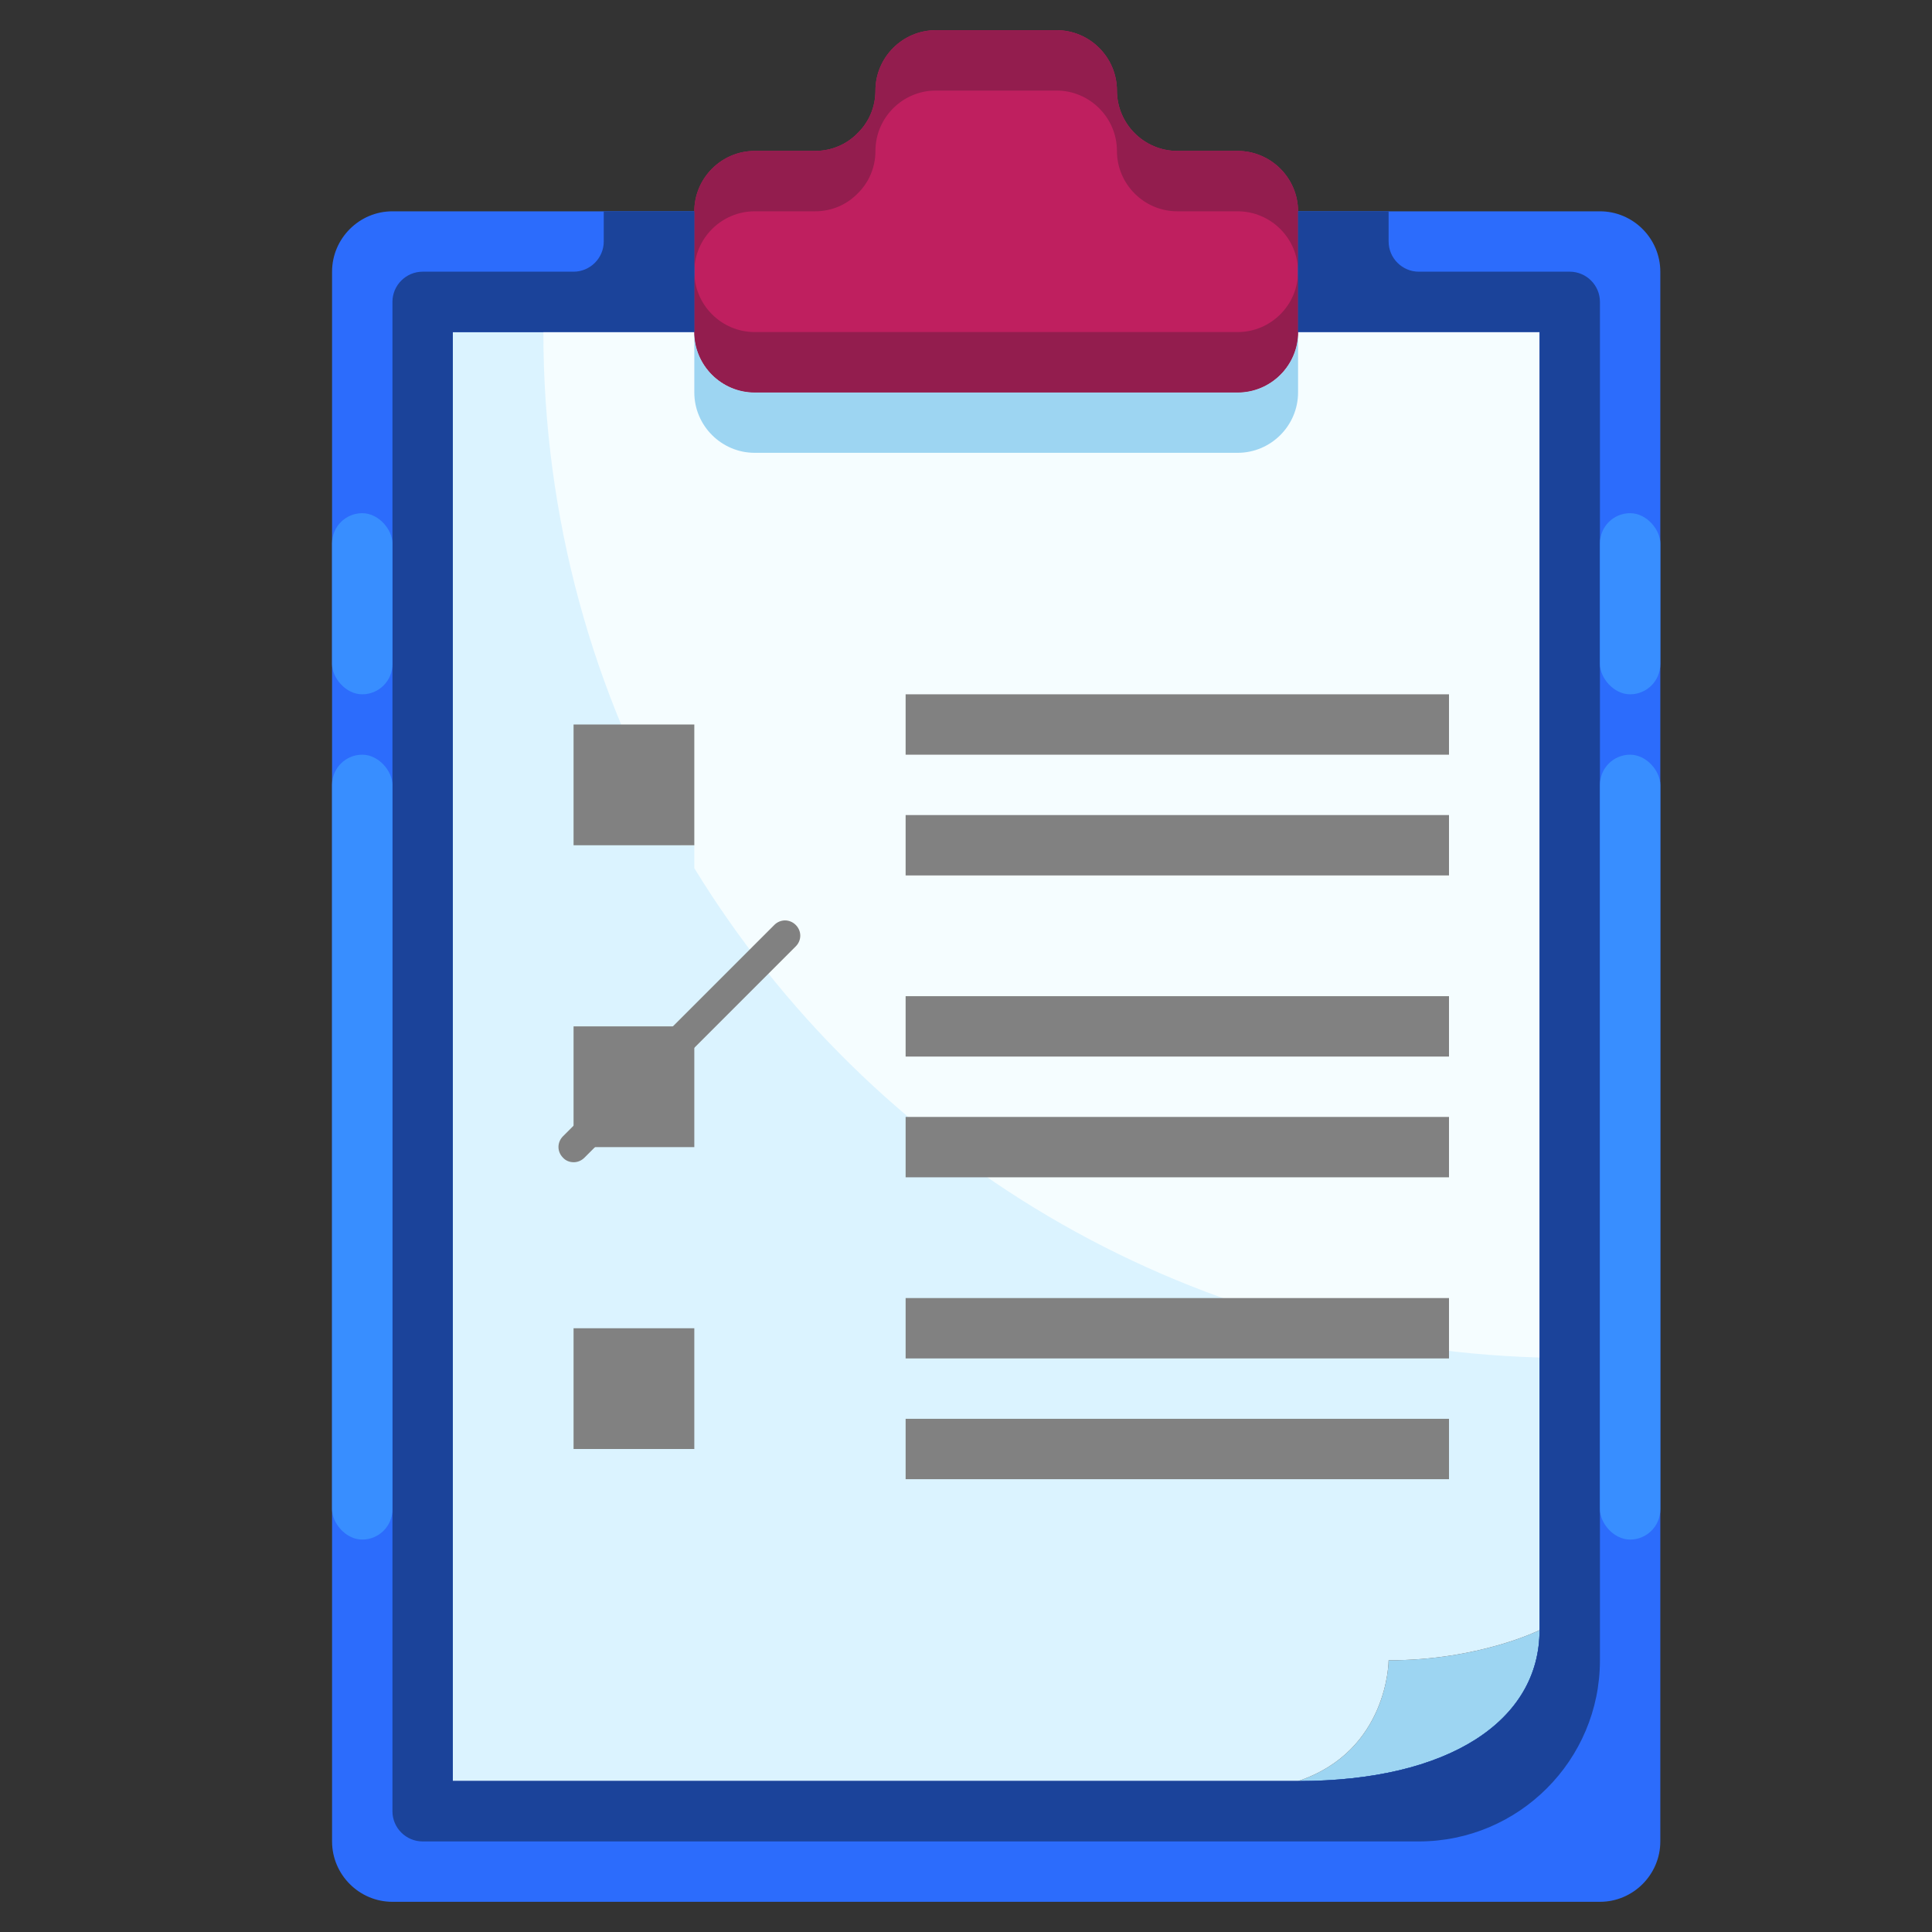 <?xml version="1.0" encoding="UTF-8"?>
<svg id="_12-Clipboard" data-name="12-Clipboard" xmlns="http://www.w3.org/2000/svg" viewBox="0 0 64 64">
  <rect x="0" y="0" width="64" height="64" fill="#333333" stroke="none"/>
  <defs>
    <style>
      .cls-1 {
        fill: #388eff;
      }

      .cls-2 {
        fill: #dbf3ff;
      }

      .cls-3 {
        fill: #9dd5f2;
      }

      .cls-4 {
        fill: #1b439a;
      }

      .cls-5 {
        fill: #94d1b2;
      }

      .cls-6 {
        fill: #931d4e;
      }

      .cls-7 {
        fill: #818181;
      }

      .cls-8 {
        fill: #f5fdff;
      }

      .cls-9 {
        fill: #2c6cfc;
      }

      .cls-10 {
        fill: #bf1f5f;
      }
    </style>
  </defs>
  <path class="cls-3" d="M43,59c5,0,8-2,8-5,0,0-2,1-5,1,0,0,0,3-3,4Z"/>
  <rect class="cls-5" x="19" y="34" width="4" height="4"/>
  <path class="cls-2" d="M41,13h-16c-1.1,0-2-.9-2-2h-8v48h28c3-1,3-4,3-4,3,0,5-1,5-1V11h-8c0,1.1-.9,2-2,2Z"/>
  <path class="cls-10" d="M25,13h16c1.1,0,2-.9,2-2v-4c0-1.1-.9-2-2-2h-2c-1.1,0-2-.9-2-2s-.9-2-2-2h-4c-1.1,0-2,.9-2,2,0,.55-.22,1.05-.59,1.41-.36.37-.86.59-1.41.59h-2c-1.1,0-2,.9-2,2v4c0,1.1.9,2,2,2Z"/>
  <path class="cls-9" d="M53,7h-10v4h8v43c0,3-3,5-8,5H15V11h8v-4h-10c-1.1,0-2,.9-2,2v52c0,1.1.9,2,2,2h40c1.1,0,2-.9,2-2V9c0-1.1-.9-2-2-2Z"/>
  <path class="cls-8" d="M23,28v.76c5.81,9.48,16.14,15.87,28,16.21V11h-8c0,1.1-.9,2-2,2h-16c-1.1,0-2-.9-2-2h-5c0,6.2,1.66,12,4.55,17h.45Z"/>
  <path class="cls-6" d="M41,5h-2c-1.1,0-2-.9-2-2s-.9-2-2-2h-4c-1.1,0-2,.9-2,2,0,.55-.22,1.05-.59,1.41-.36.37-.86.59-1.41.59h-2c-1.1,0-2,.9-2,2v2c0-1.1.9-2,2-2h2c.55,0,1.05-.22,1.41-.59.37-.36.59-.86.59-1.41,0-1.1.9-2,2-2h4c1.1,0,2,.9,2,2s.9,2,2,2h2c1.1,0,2,.9,2,2v-2c0-1.1-.9-2-2-2Z"/>
  <path class="cls-3" d="M41,13h-16c-1.1,0-2-.9-2-2v2c0,1.1.9,2,2,2h16c1.1,0,2-.9,2-2v-2c0,1.1-.9,2-2,2Z"/>
  <path class="cls-6" d="M41,11h-16c-1.1,0-2-.9-2-2v2c0,1.1.9,2,2,2h16c1.1,0,2-.9,2-2v-2c0,1.1-.9,2-2,2Z"/>
  <g>
    <rect class="cls-7" x="19" y="44" width="4" height="4"/>
    <rect class="cls-7" x="19" y="34" width="4" height="4"/>
    <rect class="cls-7" x="19" y="24" width="4" height="4"/>
  </g>
  <path class="cls-4" d="M13,10v50c0,.55.45,1,1,1h33c3.31,0,6-2.69,6-6V10c0-.55-.45-1-1-1h-5c-.55,0-1-.45-1-1v-1h-3v4h8v43c0,3-3,5-8,5H15V11h8v-4h-3v1c0,.55-.45,1-1,1h-5c-.55,0-1,.45-1,1Z"/>
  <g>
    <rect class="cls-1" x="53" y="25" width="2" height="26" rx="1" ry="1"/>
    <rect class="cls-1" x="53" y="17" width="2" height="6" rx="1" ry="1"/>
  </g>
  <g>
    <rect class="cls-1" x="11" y="25" width="2" height="26" rx="1" ry="1"/>
    <rect class="cls-1" x="11" y="17" width="2" height="6" rx="1" ry="1"/>
  </g>
  <g>
    <rect class="cls-7" x="30" y="23" width="18" height="2"/>
    <rect class="cls-7" x="30" y="27" width="18" height="2"/>
    <rect class="cls-7" x="30" y="33" width="18" height="2"/>
    <rect class="cls-7" x="30" y="37" width="18" height="2"/>
    <rect class="cls-7" x="30" y="43" width="18" height="2"/>
    <rect class="cls-7" x="30" y="47" width="18" height="2"/>
    <path class="cls-7" d="M19,38.5c-.13,0-.26-.05-.35-.15-.2-.2-.2-.51,0-.71l7-7c.2-.2.51-.2.71,0s.2.51,0,.71l-7,7c-.1.1-.23.15-.35.15Z"/>
  </g>
</svg>
